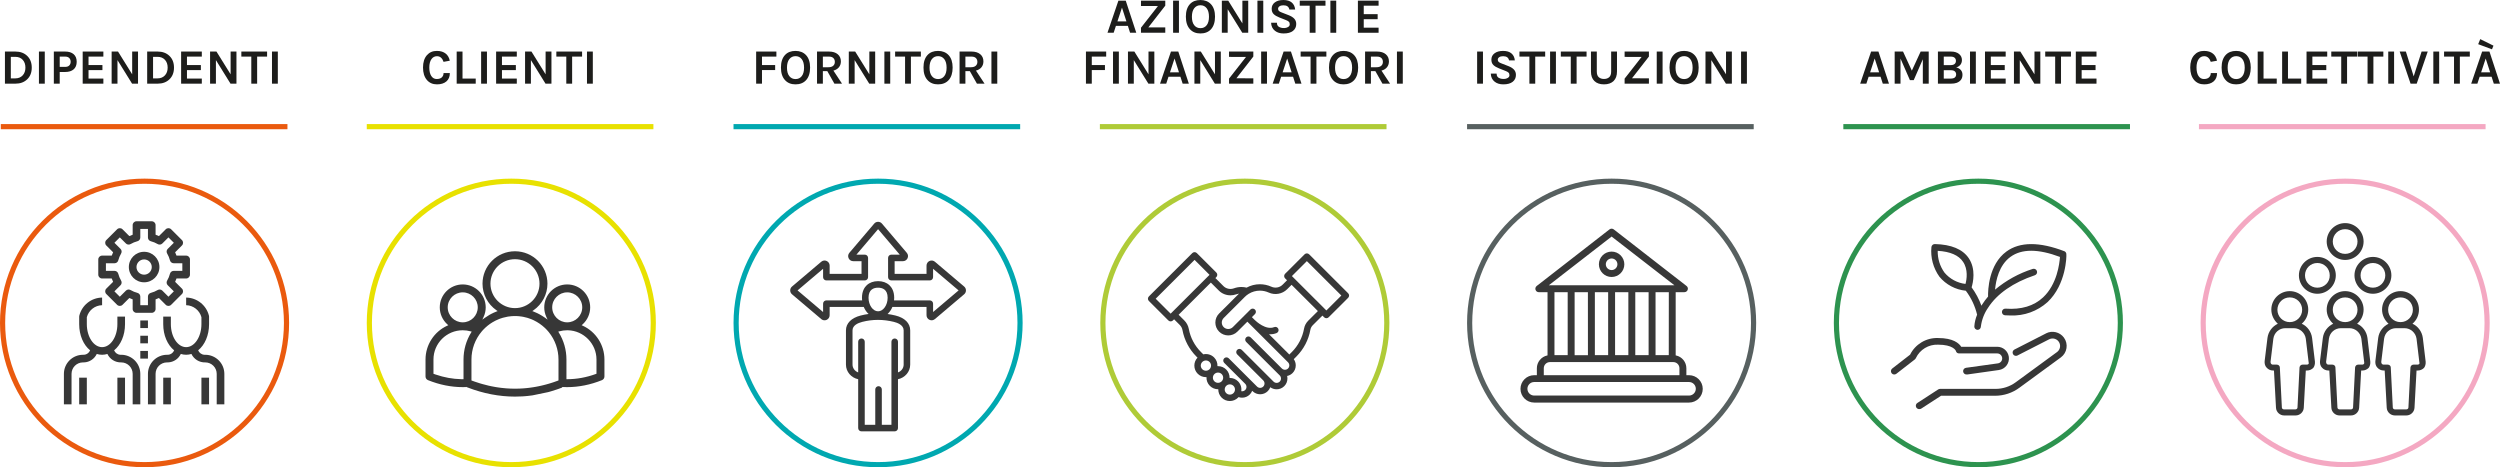 <?xml version="1.0" encoding="UTF-8"?>
<svg width="883.985px" height="165.217px" viewBox="0 0 883.985 165.217" version="1.1" xmlns="http://www.w3.org/2000/svg" xmlns:xlink="http://www.w3.org/1999/xlink">
    <title>mappatura-stakeholder-Acea-Ato-2@1x</title>
    <g id="export" stroke="none" stroke-width="1" fill="none" fill-rule="evenodd">
        <g id="infografiche-new-TR" transform="translate(-277.941, -4128.415)">
            <g id="mappatura-stakeholder-Acea-Ato-2" transform="translate(277.941, 4128.415)">
                <path d="M51.112,64.981 C23.937,64.981 1.827,87.056 1.827,114.187 C1.827,141.319 23.937,163.392 51.112,163.392 C78.286,163.392 100.397,141.319 100.397,114.187 C100.397,87.056 78.286,64.981 51.112,64.981 M51.112,165.216 C22.929,165.216 0,142.324 0,114.187 C0,86.049 22.929,63.157 51.112,63.157 C79.295,63.157 102.223,86.049 102.223,114.187 C102.223,142.324 79.295,165.216 51.112,165.216" id="Fill-1" fill="#EA5A0E"></path>
                <path d="M180.798,64.981 C153.623,64.981 131.513,87.056 131.513,114.187 C131.513,141.319 153.623,163.392 180.798,163.392 C207.972,163.392 230.083,141.319 230.083,114.187 C230.083,87.056 207.972,64.981 180.798,64.981 M180.798,165.216 C152.615,165.216 129.686,142.324 129.686,114.187 C129.686,86.049 152.615,63.157 180.798,63.157 C208.981,63.157 231.909,86.049 231.909,114.187 C231.909,142.324 208.981,165.216 180.798,165.216" id="Fill-3" fill="#E8E100"></path>
                <path d="M310.485,64.981 C283.309,64.981 261.2,87.056 261.2,114.187 C261.2,141.319 283.309,163.392 310.485,163.392 C337.659,163.392 359.77,141.319 359.77,114.187 C359.77,87.056 337.659,64.981 310.485,64.981 M310.485,165.216 C282.302,165.216 259.373,142.324 259.373,114.187 C259.373,86.049 282.302,63.157 310.485,63.157 C338.668,63.157 361.597,86.049 361.597,114.187 C361.597,142.324 338.668,165.216 310.485,165.216" id="Fill-5" fill="#00A8B0"></path>
                <path d="M440.171,64.981 C412.996,64.981 390.886,87.056 390.886,114.187 C390.886,141.319 412.996,163.392 440.171,163.392 C467.345,163.392 489.456,141.319 489.456,114.187 C489.456,87.056 467.345,64.981 440.171,64.981 M440.171,165.216 C411.988,165.216 389.059,142.324 389.059,114.187 C389.059,86.049 411.988,63.157 440.171,63.157 C468.354,63.157 491.282,86.049 491.282,114.187 C491.282,142.324 468.354,165.216 440.171,165.216" id="Fill-7" fill="#AFCB37"></path>
                <path d="M569.858,64.981 C542.681,64.981 520.571,87.056 520.571,114.187 C520.571,141.319 542.681,163.392 569.858,163.392 C597.032,163.392 619.143,141.319 619.143,114.187 C619.143,87.056 597.032,64.981 569.858,64.981 M569.858,165.216 C541.673,165.216 518.744,142.324 518.744,114.187 C518.744,86.049 541.673,63.157 569.858,63.157 C598.041,63.157 620.969,86.049 620.969,114.187 C620.969,142.324 598.041,165.216 569.858,165.216" id="Fill-9" fill="#576060"></path>
                <path d="M699.543,64.981 C672.368,64.981 650.258,87.056 650.258,114.187 C650.258,141.319 672.368,163.392 699.543,163.392 C726.719,163.392 748.83,141.319 748.83,114.187 C748.83,87.056 726.719,64.981 699.543,64.981 M699.543,165.216 C671.36,165.216 648.431,142.324 648.431,114.187 C648.431,86.049 671.36,63.157 699.543,63.157 C727.728,63.157 750.656,86.049 750.656,114.187 C750.656,142.324 727.728,165.216 699.543,165.216" id="Fill-11" fill="#2D934F"></path>
                <path d="M829.23,64.981 C802.054,64.981 779.943,87.056 779.943,114.187 C779.943,141.32 802.054,163.393 829.23,163.393 C856.404,163.393 878.515,141.32 878.515,114.187 C878.515,87.056 856.404,64.981 829.23,64.981 M778.116,114.187 C778.116,86.05 801.045,63.157 829.23,63.157 C857.413,63.157 880.341,86.05 880.341,114.187 C880.341,142.325 857.413,165.217 829.23,165.217 C801.045,165.217 778.116,142.325 778.116,114.187 Z" id="Fill-13" fill="#F4A8C2"></path>
                <g id="Azionisti-e-finanzia" transform="translate(383.983, 0)" fill="#1D1D1B" fill-rule="nonzero">
                    <path d="M11.48,0.228 L14.07,0.228 L17.797,11.585 L15.61,11.585 L14.822,9.135 L10.605,9.135 L9.8,11.585 L7.612,11.585 L11.48,0.228 Z M11.13,7.577 L14.315,7.577 L12.74,2.695 L11.13,7.577 Z" id="Shape"></path>
                    <polygon id="Path" points="19.46 9.8 25.462 2.135 19.46 2.118 19.46 0.228 28.052 0.228 28.052 1.995 22.067 9.678 28.052 9.695 28.052 11.585 19.46 11.585"></polygon>
                    <polygon id="Path" points="30.817 0.228 32.883 0.228 32.883 11.585 30.817 11.585"></polygon>
                    <path d="M40.495,0 C41.253,0 41.947,0.125 42.578,0.376 C43.208,0.627 43.75,0.998 44.205,1.488 C45.162,2.514 45.64,3.984 45.64,5.897 C45.64,7.822 45.162,9.31 44.205,10.36 C43.295,11.34 42.053,11.83 40.477,11.83 C38.914,11.83 37.678,11.328 36.767,10.325 C35.811,9.287 35.333,7.811 35.333,5.897 C35.333,3.961 35.811,2.479 36.767,1.452 C37.666,0.484 38.908,0 40.495,0 Z M43.505,5.933 C43.505,4.626 43.234,3.62 42.691,2.914 C42.149,2.208 41.417,1.855 40.495,1.855 C39.573,1.855 38.838,2.208 38.29,2.914 C37.742,3.62 37.468,4.623 37.468,5.924 C37.468,7.225 37.742,8.222 38.29,8.916 C38.838,9.61 39.573,9.957 40.495,9.957 C41.417,9.957 42.149,9.61 42.691,8.916 C43.234,8.222 43.505,7.228 43.505,5.933 Z" id="Shape"></path>
                    <polygon id="Path" points="50.312 0.228 55.318 8.277 55.318 0.228 57.383 0.228 57.383 11.585 55.282 11.585 50.12 3.255 50.12 11.585 48.055 11.585 48.055 0.228"></polygon>
                    <polygon id="Path" points="60.638 0.228 62.703 0.228 62.703 11.585 60.638 11.585"></polygon>
                    <path d="M71.925,3.36 C71.738,2.368 71.038,1.873 69.825,1.873 C69.23,1.873 68.766,1.992 68.434,2.231 C68.101,2.47 67.935,2.759 67.935,3.098 C67.935,3.436 68.043,3.701 68.259,3.894 C68.475,4.086 68.81,4.264 69.265,4.428 L71.733,5.39 C72.573,5.717 73.22,6.128 73.675,6.624 C74.13,7.12 74.358,7.741 74.358,8.488 C74.358,9.514 73.972,10.328 73.203,10.929 C72.433,11.53 71.336,11.83 69.912,11.83 C68.653,11.83 67.632,11.521 66.85,10.902 C65.975,10.226 65.514,9.269 65.468,8.033 L67.515,8.033 C67.515,8.966 67.999,9.555 68.968,9.8 C69.259,9.882 69.644,9.922 70.123,9.922 C70.601,9.922 71.044,9.803 71.453,9.564 C71.861,9.325 72.065,9.004 72.065,8.601 C72.065,8.199 71.954,7.89 71.733,7.674 C71.511,7.458 71.149,7.257 70.647,7.07 L68.39,6.178 C67.515,5.839 66.844,5.442 66.377,4.987 C65.911,4.532 65.677,3.902 65.677,3.098 C65.677,2.152 66.045,1.406 66.78,0.858 C67.527,0.286 68.539,0 69.816,0 C71.094,0 72.08,0.295 72.774,0.884 C73.468,1.473 73.868,2.298 73.972,3.36 L71.925,3.36 Z" id="Path"></path>
                    <polygon id="Path" points="75.6 0.228 84.7 0.228 84.7 2.013 81.183 2.013 81.183 11.585 79.118 11.585 79.118 2.013 75.6 2.013"></polygon>
                    <polygon id="Path" points="86.433 0.228 88.498 0.228 88.498 11.585 86.433 11.585"></polygon>
                    <polygon id="Path" points="96.162 0.228 103.478 0.228 103.478 2.013 98.228 2.013 98.228 5.005 103.145 5.005 103.145 6.79 98.228 6.79 98.228 9.783 103.478 9.783 103.478 11.585 96.162 11.585"></polygon>
                    <polygon id="Path" points="0 18.227 7.157 18.227 7.157 20.012 2.065 20.012 2.065 23.005 6.72 23.005 6.72 24.773 2.065 24.773 2.065 29.585 0 29.585"></polygon>
                    <polygon id="Path" points="9.572 18.227 11.637 18.227 11.637 29.585 9.572 29.585"></polygon>
                    <polygon id="Path" points="17.115 18.227 22.12 26.277 22.12 18.227 24.185 18.227 24.185 29.585 22.085 29.585 16.922 21.255 16.922 29.585 14.857 29.585 14.857 18.227"></polygon>
                    <path d="M30.065,18.227 L32.655,18.227 L36.383,29.585 L34.195,29.585 L33.407,27.135 L29.19,27.135 L28.385,29.585 L26.198,29.585 L30.065,18.227 Z M29.715,25.578 L32.9,25.578 L31.325,20.695 L29.715,25.578 Z" id="Shape"></path>
                    <polygon id="Path" points="40.617 18.227 45.623 26.277 45.623 18.227 47.688 18.227 47.688 29.585 45.587 29.585 40.425 21.255 40.425 29.585 38.36 29.585 38.36 18.227"></polygon>
                    <polygon id="Path" points="50.593 27.8 56.595 20.135 50.593 20.117 50.593 18.227 59.185 18.227 59.185 19.995 53.2 27.677 59.185 27.695 59.185 29.585 50.593 29.585"></polygon>
                    <polygon id="Path" points="61.95 18.227 64.015 18.227 64.015 29.585 61.95 29.585"></polygon>
                    <path d="M69.895,18.227 L72.485,18.227 L76.213,29.585 L74.025,29.585 L73.237,27.135 L69.02,27.135 L68.215,29.585 L66.028,29.585 L69.895,18.227 Z M69.545,25.578 L72.73,25.578 L71.155,20.695 L69.545,25.578 Z" id="Shape"></path>
                    <polygon id="Path" points="75.915 18.227 85.015 18.227 85.015 20.012 81.498 20.012 81.498 29.585 79.433 29.585 79.433 20.012 75.915 20.012"></polygon>
                    <path d="M91.105,18 C91.863,18 92.558,18.125 93.188,18.376 C93.817,18.627 94.36,18.997 94.815,19.488 C95.772,20.514 96.25,21.984 96.25,23.898 C96.25,25.823 95.772,27.31 94.815,28.36 C93.905,29.34 92.662,29.83 91.088,29.83 C89.524,29.83 88.287,29.328 87.377,28.325 C86.421,27.287 85.942,25.811 85.942,23.898 C85.942,21.961 86.421,20.479 87.377,19.453 C88.276,18.484 89.518,18 91.105,18 Z M94.115,23.933 C94.115,22.626 93.844,21.62 93.301,20.914 C92.759,20.208 92.027,19.855 91.105,19.855 C90.183,19.855 89.448,20.208 88.9,20.914 C88.352,21.62 88.078,22.623 88.078,23.924 C88.078,25.225 88.352,26.222 88.9,26.916 C89.448,27.61 90.183,27.957 91.105,27.957 C92.027,27.957 92.759,27.61 93.301,26.916 C93.844,26.222 94.115,25.227 94.115,23.933 Z" id="Shape"></path>
                    <path d="M107.135,21.71 C107.135,22.515 106.907,23.203 106.453,23.775 C105.998,24.347 105.344,24.743 104.493,24.965 L107.537,29.585 L104.843,29.585 L102.34,25.157 L100.765,25.157 L100.765,29.585 L98.7,29.585 L98.7,18.227 L102.9,18.227 C104.242,18.227 105.286,18.548 106.032,19.19 C106.767,19.808 107.135,20.648 107.135,21.71 Z M102.707,23.775 C103.466,23.775 104.037,23.603 104.422,23.259 C104.808,22.915 105,22.46 105,21.894 C105,21.328 104.825,20.873 104.475,20.529 C104.125,20.185 103.6,20.012 102.9,20.012 L100.765,20.012 L100.765,23.775 L102.707,23.775 Z" id="Shape"></path>
                    <polygon id="Path" points="109.97 18.227 112.035 18.227 112.035 29.585 109.97 29.585"></polygon>
                </g>
                <g id="Istituzioni" transform="translate(522.304, 18)" fill="#1D1D1B" fill-rule="nonzero">
                    <polygon id="Path" points="0 0.228 2.065 0.228 2.065 11.585 0 11.585"></polygon>
                    <path d="M11.287,3.36 C11.101,2.368 10.401,1.873 9.188,1.873 C8.592,1.873 8.129,1.992 7.796,2.231 C7.464,2.47 7.298,2.759 7.298,3.098 C7.298,3.436 7.405,3.701 7.621,3.894 C7.837,4.086 8.172,4.264 8.627,4.428 L11.095,5.39 C11.935,5.717 12.582,6.128 13.037,6.624 C13.492,7.12 13.72,7.741 13.72,8.488 C13.72,9.514 13.335,10.328 12.565,10.929 C11.795,11.53 10.698,11.83 9.275,11.83 C8.015,11.83 6.994,11.521 6.213,10.902 C5.338,10.226 4.877,9.269 4.83,8.033 L6.878,8.033 C6.878,8.966 7.362,9.555 8.33,9.8 C8.622,9.882 9.007,9.922 9.485,9.922 C9.963,9.922 10.407,9.803 10.815,9.564 C11.223,9.325 11.428,9.004 11.428,8.601 C11.428,8.199 11.317,7.89 11.095,7.674 C10.873,7.458 10.512,7.257 10.01,7.07 L7.753,6.178 C6.878,5.839 6.207,5.442 5.74,4.987 C5.273,4.532 5.04,3.902 5.04,3.098 C5.04,2.152 5.407,1.406 6.143,0.858 C6.889,0.286 7.901,0 9.179,0 C10.456,0 11.442,0.295 12.136,0.884 C12.83,1.473 13.23,2.298 13.335,3.36 L11.287,3.36 Z" id="Path"></path>
                    <polygon id="Path" points="14.963 0.228 24.062 0.228 24.062 2.013 20.545 2.013 20.545 11.585 18.48 11.585 18.48 2.013 14.963 2.013"></polygon>
                    <polygon id="Path" points="25.795 0.228 27.86 0.228 27.86 11.585 25.795 11.585"></polygon>
                    <polygon id="Path" points="29.593 0.228 38.693 0.228 38.693 2.013 35.175 2.013 35.175 11.585 33.11 11.585 33.11 2.013 29.593 2.013"></polygon>
                    <path d="M42.315,0.228 L42.315,7.298 C42.315,8.231 42.551,8.902 43.024,9.31 C43.496,9.718 44.106,9.922 44.852,9.922 C45.599,9.922 46.209,9.718 46.681,9.31 C47.154,8.902 47.39,8.231 47.39,7.298 L47.39,0.228 L49.455,0.228 L49.455,7.298 C49.455,8.744 49.053,9.861 48.248,10.649 C47.443,11.436 46.311,11.83 44.852,11.83 C43.394,11.83 42.263,11.436 41.458,10.649 C40.653,9.861 40.25,8.744 40.25,7.298 L40.25,0.228 L42.315,0.228 Z" id="Path"></path>
                    <polygon id="Path" points="52.15 9.8 58.153 2.135 52.15 2.118 52.15 0.228 60.742 0.228 60.742 1.995 54.758 9.678 60.742 9.695 60.742 11.585 52.15 11.585"></polygon>
                    <polygon id="Path" points="63.508 0.228 65.573 0.228 65.573 11.585 63.508 11.585"></polygon>
                    <path d="M73.185,0 C73.943,0 74.638,0.125 75.267,0.376 C75.897,0.627 76.44,0.998 76.895,1.488 C77.852,2.514 78.33,3.984 78.33,5.897 C78.33,7.822 77.852,9.31 76.895,10.36 C75.985,11.34 74.743,11.83 73.168,11.83 C71.604,11.83 70.368,11.328 69.457,10.325 C68.501,9.287 68.022,7.811 68.022,5.897 C68.022,3.961 68.501,2.479 69.457,1.452 C70.356,0.484 71.598,0 73.185,0 Z M76.195,5.933 C76.195,4.626 75.924,3.62 75.381,2.914 C74.839,2.208 74.107,1.855 73.185,1.855 C72.263,1.855 71.528,2.208 70.98,2.914 C70.432,3.62 70.157,4.623 70.157,5.924 C70.157,7.225 70.432,8.222 70.98,8.916 C71.528,9.61 72.263,9.957 73.185,9.957 C74.107,9.957 74.839,9.61 75.381,8.916 C75.924,8.222 76.195,7.228 76.195,5.933 Z" id="Shape"></path>
                    <polygon id="Path" points="83.002 0.228 88.007 8.277 88.007 0.228 90.073 0.228 90.073 11.585 87.972 11.585 82.81 3.255 82.81 11.585 80.745 11.585 80.745 0.228"></polygon>
                    <polygon id="Path" points="93.328 0.228 95.392 0.228 95.392 11.585 93.328 11.585"></polygon>
                </g>
                <g id="Ambiente" transform="translate(657.746, 18.227)" fill="#1D1D1B" fill-rule="nonzero">
                    <path d="M3.868,0 L6.457,0 L10.185,11.357 L7.997,11.357 L7.21,8.908 L2.993,8.908 L2.188,11.357 L0,11.357 L3.868,0 Z M3.518,7.35 L6.702,7.35 L5.128,2.467 L3.518,7.35 Z" id="Shape"></path>
                    <polygon id="Path" points="15.155 0 18.27 6.755 21.385 0 24.238 0 24.238 11.357 22.155 11.357 22.155 2.73 18.935 10.115 17.587 10.115 14.262 2.485 14.262 11.357 12.197 11.357 12.197 0"></polygon>
                    <path d="M27.492,0 L32.078,0 C33.337,0 34.312,0.297 35,0.892 C35.653,1.441 35.98,2.147 35.98,3.01 C35.98,3.652 35.802,4.2 35.446,4.655 C35.09,5.11 34.592,5.431 33.95,5.617 C34.592,5.746 35.123,6.035 35.542,6.484 C35.962,6.933 36.172,7.508 36.172,8.207 C36.172,9.607 35.478,10.564 34.09,11.078 C33.565,11.264 32.9,11.357 32.095,11.357 L27.492,11.357 L27.492,0 Z M32.042,9.555 C32.708,9.555 33.189,9.421 33.486,9.152 C33.784,8.884 33.932,8.528 33.932,8.085 C33.932,7.642 33.778,7.283 33.469,7.009 C33.16,6.735 32.684,6.598 32.042,6.598 L29.558,6.598 L29.558,9.555 L32.042,9.555 Z M29.558,4.795 L31.99,4.795 C32.608,4.795 33.075,4.661 33.39,4.393 C33.705,4.124 33.862,3.76 33.862,3.299 C33.862,2.838 33.708,2.47 33.399,2.196 C33.09,1.922 32.626,1.785 32.008,1.785 L29.558,1.785 L29.558,4.795 Z" id="Shape"></path>
                    <polygon id="Path" points="38.833 0 40.898 0 40.898 11.357 38.833 11.357"></polygon>
                    <polygon id="Path" points="44.135 0 51.45 0 51.45 1.785 46.2 1.785 46.2 4.777 51.117 4.777 51.117 6.562 46.2 6.562 46.2 9.555 51.45 9.555 51.45 11.357 44.135 11.357"></polygon>
                    <polygon id="Path" points="56.63 0 61.635 8.05 61.635 0 63.7 0 63.7 11.357 61.6 11.357 56.438 3.027 56.438 11.357 54.373 11.357 54.373 0"></polygon>
                    <polygon id="Path" points="65.433 0 74.532 0 74.532 1.785 71.015 1.785 71.015 11.357 68.95 11.357 68.95 1.785 65.433 1.785"></polygon>
                    <polygon id="Path" points="76.248 0 83.562 0 83.562 1.785 78.312 1.785 78.312 4.777 83.23 4.777 83.23 6.562 78.312 6.562 78.312 9.555 83.562 9.555 83.562 11.357 76.248 11.357"></polygon>
                </g>
                <g id="Collettività" transform="translate(774.452, 13.835)" fill="#1D1D1B" fill-rule="nonzero">
                    <path d="M4.883,4.165 C5.582,4.165 6.189,4.25 6.702,4.419 C7.216,4.588 7.659,4.824 8.033,5.128 C8.768,5.723 9.246,6.557 9.467,7.63 L7.263,8.033 C7.076,7.438 6.787,6.956 6.396,6.589 C6.005,6.221 5.518,6.037 4.935,6.037 C4.142,6.037 3.5,6.37 3.01,7.035 C2.485,7.758 2.223,8.759 2.223,10.036 C2.223,11.314 2.456,12.311 2.922,13.029 C3.389,13.746 4.025,14.105 4.83,14.105 C5.635,14.105 6.242,13.91 6.65,13.519 C7.058,13.128 7.263,12.623 7.263,12.005 L9.485,12.005 C9.485,13.277 9.08,14.26 8.269,14.954 C7.458,15.648 6.347,15.995 4.935,15.995 C3.43,15.995 2.234,15.47 1.347,14.42 C0.449,13.347 0,11.888 0,10.045 C0,8.178 0.461,6.72 1.383,5.67 C2.269,4.667 3.436,4.165 4.883,4.165 Z" id="Path"></path>
                    <path d="M16.258,4.165 C17.016,4.165 17.71,4.29 18.34,4.541 C18.97,4.792 19.512,5.162 19.968,5.652 C20.924,6.679 21.402,8.149 21.402,10.062 C21.402,11.988 20.924,13.475 19.968,14.525 C19.058,15.505 17.815,15.995 16.24,15.995 C14.677,15.995 13.44,15.493 12.53,14.49 C11.573,13.452 11.095,11.976 11.095,10.062 C11.095,8.126 11.573,6.644 12.53,5.617 C13.428,4.649 14.671,4.165 16.258,4.165 Z M19.267,10.098 C19.267,8.791 18.996,7.785 18.454,7.079 C17.911,6.373 17.179,6.02 16.258,6.02 C15.336,6.02 14.601,6.373 14.053,7.079 C13.504,7.785 13.23,8.788 13.23,10.089 C13.23,11.39 13.504,12.387 14.053,13.081 C14.601,13.775 15.336,14.123 16.258,14.123 C17.179,14.123 17.911,13.775 18.454,13.081 C18.996,12.387 19.267,11.393 19.267,10.098 Z" id="Shape"></path>
                    <polygon id="Path" points="25.918 13.947 30.59 13.947 30.59 15.75 23.852 15.75 23.852 4.393 25.918 4.393"></polygon>
                    <polygon id="Path" points="34.562 13.947 39.235 13.947 39.235 15.75 32.498 15.75 32.498 4.393 34.562 4.393"></polygon>
                    <polygon id="Path" points="41.125 4.393 48.44 4.393 48.44 6.178 43.19 6.178 43.19 9.17 48.108 9.17 48.108 10.955 43.19 10.955 43.19 13.947 48.44 13.947 48.44 15.75 41.125 15.75"></polygon>
                    <polygon id="Path" points="49.875 4.393 58.975 4.393 58.975 6.178 55.458 6.178 55.458 15.75 53.392 15.75 53.392 6.178 49.875 6.178"></polygon>
                    <polygon id="Path" points="59.185 4.393 68.285 4.393 68.285 6.178 64.767 6.178 64.767 15.75 62.703 15.75 62.703 6.178 59.185 6.178"></polygon>
                    <polygon id="Path" points="70.017 4.393 72.082 4.393 72.082 15.75 70.017 15.75"></polygon>
                    <polygon id="Path" points="76.248 4.393 79.013 13.16 81.812 4.393 83.983 4.393 80.08 15.75 77.91 15.75 74.06 4.393"></polygon>
                    <polygon id="Path" points="85.96 4.393 88.025 4.393 88.025 15.75 85.96 15.75"></polygon>
                    <polygon id="Path" points="89.757 4.393 98.858 4.393 98.858 6.178 95.34 6.178 95.34 15.75 93.275 15.75 93.275 6.178 89.757 6.178"></polygon>
                    <path d="M103.215,4.393 L105.805,4.393 L109.532,15.75 L107.345,15.75 L106.558,13.3 L102.34,13.3 L101.535,15.75 L99.347,15.75 L103.215,4.393 Z M102.55,0 L107.222,2.31 L106.698,3.605 L101.815,1.785 L102.55,0 Z M102.865,11.742 L106.05,11.742 L104.475,6.86 L102.865,11.742 Z" id="Shape"></path>
                </g>
                <g id="Dipendenti" transform="translate(1.744, 18.227)" fill="#1D1D1B" fill-rule="nonzero">
                    <path d="M3.692,0 C5.419,0 6.813,0.513 7.875,1.54 C8.948,2.567 9.485,3.949 9.485,5.688 C9.485,7.414 8.948,8.791 7.875,9.818 C6.813,10.844 5.419,11.357 3.692,11.357 L0,11.357 L0,0 L3.692,0 Z M2.083,9.485 L3.692,9.485 C4.766,9.485 5.635,9.123 6.3,8.4 C6.93,7.7 7.245,6.796 7.245,5.688 C7.245,4.556 6.93,3.64 6.3,2.94 C5.647,2.228 4.777,1.873 3.692,1.873 L2.083,1.873 L2.083,9.485 Z" id="Shape"></path>
                    <polygon id="Path" points="12.023 0 14.088 0 14.088 11.357 12.023 11.357"></polygon>
                    <path d="M21.297,0 C22.581,0 23.581,0.312 24.299,0.936 C25.016,1.56 25.375,2.453 25.375,3.614 C25.375,4.775 25.016,5.667 24.299,6.291 C23.581,6.915 22.581,7.228 21.297,7.228 L19.372,7.228 L19.372,11.357 L17.29,11.357 L17.29,0 L21.297,0 Z M21.297,5.425 C21.939,5.425 22.423,5.256 22.75,4.918 C23.077,4.579 23.24,4.145 23.24,3.614 C23.24,3.083 23.077,2.645 22.75,2.301 C22.423,1.957 21.939,1.785 21.297,1.785 L19.372,1.785 L19.372,5.425 L21.297,5.425 Z" id="Shape"></path>
                    <polygon id="Path" points="27.492 0 34.807 0 34.807 1.785 29.558 1.785 29.558 4.777 34.475 4.777 34.475 6.562 29.558 6.562 29.558 9.555 34.807 9.555 34.807 11.357 27.492 11.357"></polygon>
                    <polygon id="Path" points="39.987 0 44.992 8.05 44.992 0 47.057 0 47.057 11.357 44.958 11.357 39.795 3.027 39.795 11.357 37.73 11.357 37.73 0"></polygon>
                    <path d="M53.987,0 C55.714,0 57.108,0.513 58.17,1.54 C59.243,2.567 59.78,3.949 59.78,5.688 C59.78,7.414 59.243,8.791 58.17,9.818 C57.108,10.844 55.714,11.357 53.987,11.357 L50.295,11.357 L50.295,0 L53.987,0 Z M52.377,9.485 L53.987,9.485 C55.061,9.485 55.93,9.123 56.595,8.4 C57.225,7.7 57.54,6.796 57.54,5.688 C57.54,4.556 57.225,3.64 56.595,2.94 C55.942,2.228 55.072,1.873 53.987,1.873 L52.377,1.873 L52.377,9.485 Z" id="Shape"></path>
                    <polygon id="Path" points="62.3 0 69.615 0 69.615 1.785 64.365 1.785 64.365 4.777 69.282 4.777 69.282 6.562 64.365 6.562 64.365 9.555 69.615 9.555 69.615 11.357 62.3 11.357"></polygon>
                    <polygon id="Path" points="74.795 0 79.8 8.05 79.8 0 81.865 0 81.865 11.357 79.765 11.357 74.603 3.027 74.603 11.357 72.537 11.357 72.537 0"></polygon>
                    <polygon id="Path" points="83.597 0 92.698 0 92.698 1.785 89.18 1.785 89.18 11.357 87.115 11.357 87.115 1.785 83.597 1.785"></polygon>
                    <polygon id="Path" points="94.43 0 96.495 0 96.495 11.357 94.43 11.357"></polygon>
                </g>
                <g id="Clienti" transform="translate(149.576, 18)" fill="#1D1D1B" fill-rule="nonzero">
                    <path d="M4.883,0 C5.582,0 6.189,0.085 6.702,0.254 C7.216,0.423 7.659,0.659 8.033,0.963 C8.768,1.558 9.246,2.392 9.467,3.465 L7.263,3.868 C7.076,3.272 6.787,2.791 6.396,2.424 C6.005,2.056 5.518,1.873 4.935,1.873 C4.142,1.873 3.5,2.205 3.01,2.87 C2.485,3.593 2.223,4.594 2.223,5.871 C2.223,7.149 2.456,8.146 2.922,8.864 C3.389,9.581 4.025,9.94 4.83,9.94 C5.635,9.94 6.242,9.745 6.65,9.354 C7.058,8.963 7.263,8.458 7.263,7.84 L9.485,7.84 C9.485,9.112 9.08,10.095 8.269,10.789 C7.458,11.483 6.347,11.83 4.935,11.83 C3.43,11.83 2.234,11.305 1.347,10.255 C0.449,9.182 0,7.723 0,5.88 C0,4.013 0.461,2.555 1.383,1.505 C2.269,0.502 3.436,0 4.883,0 Z" id="Path"></path>
                    <polygon id="Path" points="13.965 9.783 18.637 9.783 18.637 11.585 11.9 11.585 11.9 0.228 13.965 0.228"></polygon>
                    <polygon id="Path" points="20.545 0.228 22.61 0.228 22.61 11.585 20.545 11.585"></polygon>
                    <polygon id="Path" points="25.848 0.228 33.163 0.228 33.163 2.013 27.913 2.013 27.913 5.005 32.83 5.005 32.83 6.79 27.913 6.79 27.913 9.783 33.163 9.783 33.163 11.585 25.848 11.585"></polygon>
                    <polygon id="Path" points="38.343 0.228 43.347 8.277 43.347 0.228 45.413 0.228 45.413 11.585 43.312 11.585 38.15 3.255 38.15 11.585 36.085 11.585 36.085 0.228"></polygon>
                    <polygon id="Path" points="47.145 0.228 56.245 0.228 56.245 2.013 52.727 2.013 52.727 11.585 50.663 11.585 50.663 2.013 47.145 2.013"></polygon>
                    <polygon id="Path" points="57.977 0.228 60.042 0.228 60.042 11.585 57.977 11.585"></polygon>
                </g>
                <g id="Fornitori" transform="translate(267.37, 18)" fill="#1D1D1B" fill-rule="nonzero">
                    <polygon id="Path" points="0 0.228 7.157 0.228 7.157 2.013 2.065 2.013 2.065 5.005 6.72 5.005 6.72 6.772 2.065 6.772 2.065 11.585 0 11.585"></polygon>
                    <path d="M13.93,0 C14.688,0 15.383,0.125 16.012,0.376 C16.642,0.627 17.185,0.998 17.64,1.488 C18.597,2.514 19.075,3.984 19.075,5.897 C19.075,7.822 18.597,9.31 17.64,10.36 C16.73,11.34 15.488,11.83 13.912,11.83 C12.349,11.83 11.113,11.328 10.203,10.325 C9.246,9.287 8.768,7.811 8.768,5.897 C8.768,3.961 9.246,2.479 10.203,1.452 C11.101,0.484 12.343,0 13.93,0 Z M16.94,5.933 C16.94,4.626 16.669,3.62 16.126,2.914 C15.584,2.208 14.852,1.855 13.93,1.855 C13.008,1.855 12.273,2.208 11.725,2.914 C11.177,3.62 10.902,4.623 10.902,5.924 C10.902,7.225 11.177,8.222 11.725,8.916 C12.273,9.61 13.008,9.957 13.93,9.957 C14.852,9.957 15.584,9.61 16.126,8.916 C16.669,8.222 16.94,7.228 16.94,5.933 Z" id="Shape"></path>
                    <path d="M29.96,3.71 C29.96,4.515 29.733,5.203 29.277,5.775 C28.823,6.347 28.169,6.743 27.317,6.965 L30.363,11.585 L27.668,11.585 L25.165,7.157 L23.59,7.157 L23.59,11.585 L21.525,11.585 L21.525,0.228 L25.725,0.228 C27.067,0.228 28.111,0.548 28.858,1.19 C29.593,1.808 29.96,2.648 29.96,3.71 Z M25.532,5.775 C26.291,5.775 26.863,5.603 27.247,5.259 C27.633,4.915 27.825,4.46 27.825,3.894 C27.825,3.328 27.65,2.873 27.3,2.529 C26.95,2.185 26.425,2.013 25.725,2.013 L23.59,2.013 L23.59,5.775 L25.532,5.775 Z" id="Shape"></path>
                    <polygon id="Path" points="35.017 0.228 40.023 8.277 40.023 0.228 42.087 0.228 42.087 11.585 39.987 11.585 34.825 3.255 34.825 11.585 32.76 11.585 32.76 0.228"></polygon>
                    <polygon id="Path" points="45.343 0.228 47.407 0.228 47.407 11.585 45.343 11.585"></polygon>
                    <polygon id="Path" points="49.14 0.228 58.24 0.228 58.24 2.013 54.722 2.013 54.722 11.585 52.657 11.585 52.657 2.013 49.14 2.013"></polygon>
                    <path d="M64.33,0 C65.088,0 65.782,0.125 66.412,0.376 C67.043,0.627 67.585,0.998 68.04,1.488 C68.997,2.514 69.475,3.984 69.475,5.897 C69.475,7.822 68.997,9.31 68.04,10.36 C67.13,11.34 65.888,11.83 64.312,11.83 C62.749,11.83 61.513,11.328 60.602,10.325 C59.646,9.287 59.167,7.811 59.167,5.897 C59.167,3.961 59.646,2.479 60.602,1.452 C61.501,0.484 62.743,0 64.33,0 Z M67.34,5.933 C67.34,4.626 67.069,3.62 66.526,2.914 C65.984,2.208 65.252,1.855 64.33,1.855 C63.408,1.855 62.673,2.208 62.125,2.914 C61.577,3.62 61.303,4.623 61.303,5.924 C61.303,7.225 61.577,8.222 62.125,8.916 C62.673,9.61 63.408,9.957 64.33,9.957 C65.252,9.957 65.984,9.61 66.526,8.916 C67.069,8.222 67.34,7.228 67.34,5.933 Z" id="Shape"></path>
                    <path d="M80.36,3.71 C80.36,4.515 80.132,5.203 79.677,5.775 C79.222,6.347 78.569,6.743 77.718,6.965 L80.763,11.585 L78.067,11.585 L75.565,7.157 L73.99,7.157 L73.99,11.585 L71.925,11.585 L71.925,0.228 L76.125,0.228 C77.467,0.228 78.511,0.548 79.257,1.19 C79.993,1.808 80.36,2.648 80.36,3.71 Z M75.933,5.775 C76.691,5.775 77.263,5.603 77.647,5.259 C78.032,4.915 78.225,4.46 78.225,3.894 C78.225,3.328 78.05,2.873 77.7,2.529 C77.35,2.185 76.825,2.013 76.125,2.013 L73.99,2.013 L73.99,5.775 L75.933,5.775 Z" id="Shape"></path>
                    <polygon id="Path" points="83.195 0.228 85.26 0.228 85.26 11.585 83.195 11.585"></polygon>
                </g>
                <path d="M468.997,109.785 L456.808,97.614 L462.097,92.332 L474.289,104.501 L468.997,109.785 Z M462.601,113.375 C461.813,114.163 461.295,115.14 461.105,116.204 C460.536,119.354 459.038,122.219 456.771,124.484 L455.898,125.352 L448.711,118.181 C448.867,118.19 449.024,118.197 449.183,118.197 C449.91,118.197 450.655,118.071 451.395,117.769 C451.976,117.53 452.255,116.868 452.016,116.289 C451.779,115.709 451.115,115.43 450.536,115.669 C447.61,116.862 444.106,113.57 443.717,113.192 C443.709,113.185 443.702,113.18 443.695,113.172 L443.655,113.132 L443.618,113.097 L442.663,112.142 L443.748,111.058 C444.192,110.617 444.192,109.896 443.748,109.453 C443.304,109.01 442.584,109.01 442.142,109.453 L440.257,111.336 C440.255,111.336 440.255,111.337 440.255,111.337 L440.251,111.341 L435.916,115.669 C435.026,116.557 433.576,116.557 432.686,115.669 C432.255,115.239 432.016,114.664 432.016,114.055 C432.016,113.446 432.255,112.875 432.686,112.444 L440.167,104.974 C440.585,104.558 441.046,104.193 441.545,103.887 C442.725,103.159 444.089,102.772 445.491,102.772 C446.557,102.772 447.633,103.004 448.6,103.442 C450.803,104.439 453.417,103.974 455.111,102.287 L456.693,100.706 L465.993,109.991 L462.601,113.375 Z M455.445,130.297 C455.153,130.587 454.765,130.748 454.353,130.748 C453.942,130.748 453.552,130.587 453.258,130.297 L442.237,119.295 C441.793,118.852 441.073,118.852 440.631,119.295 C440.187,119.738 440.187,120.455 440.631,120.898 L452.504,132.75 C452.794,133.04 452.955,133.429 452.955,133.841 C452.955,134.255 452.794,134.643 452.504,134.933 C451.901,135.535 450.916,135.535 450.313,134.933 L448.311,132.936 C448.298,132.924 448.287,132.913 448.278,132.9 C448.275,132.896 448.271,132.894 448.267,132.891 L439.06,123.698 C438.618,123.257 437.896,123.257 437.454,123.698 C437.01,124.141 437.01,124.862 437.454,125.303 L446.691,134.525 C446.972,134.815 447.127,135.196 447.127,135.601 C447.127,136.013 446.967,136.402 446.674,136.694 C446.073,137.295 445.09,137.295 444.488,136.694 L434.475,126.695 C434.029,126.25 433.309,126.25 432.865,126.695 C432.421,127.138 432.421,127.855 432.865,128.298 L440.289,135.709 C440.289,135.712 440.291,135.714 440.293,135.716 C440.587,136.008 440.746,136.394 440.746,136.805 C440.746,137.219 440.587,137.607 440.291,137.901 C440.001,138.191 439.614,138.353 439.201,138.353 C439.1,138.353 439.003,138.342 438.907,138.324 C439.089,137.089 438.706,135.782 437.757,134.833 C436.983,134.062 435.956,133.637 434.866,133.637 C434.834,133.637 434.805,133.637 434.774,133.639 C434.796,132.566 434.402,131.483 433.579,130.664 C432.81,129.894 431.78,129.469 430.689,129.469 C430.622,129.469 430.552,129.471 430.485,129.474 C430.54,128.36 430.141,127.231 429.295,126.385 C428.261,125.352 426.809,124.991 425.483,125.296 L424.668,124.484 C422.425,122.243 420.932,119.416 420.353,116.304 C420.141,115.168 419.588,114.124 418.756,113.294 L416.754,111.295 L428.146,99.92 L430.987,102.756 C432.078,103.845 433.565,104.426 435.087,104.426 C435.766,104.426 436.457,104.312 437.122,104.071 C437.443,103.952 437.778,103.868 438.114,103.814 L431.08,110.839 C430.218,111.698 429.743,112.84 429.743,114.055 C429.743,115.27 430.218,116.413 431.08,117.272 C431.968,118.159 433.134,118.602 434.301,118.602 C435.468,118.602 436.634,118.159 437.524,117.272 L441.057,113.745 L442.012,114.701 L442.093,114.779 L442.093,114.781 L442.094,114.781 L442.125,114.81 L455.445,128.112 C455.737,128.404 455.898,128.791 455.898,129.203 C455.898,129.617 455.737,130.005 455.445,130.297 L455.445,130.297 Z M436.148,139.003 C435.806,139.347 435.35,139.533 434.866,139.533 C434.38,139.533 433.923,139.346 433.581,139.003 C432.872,138.297 432.872,137.146 433.581,136.436 C433.936,136.084 434.402,135.907 434.866,135.907 C435.33,135.907 435.795,136.084 436.148,136.436 C436.859,137.146 436.859,138.297 436.148,139.003 L436.148,139.003 Z M431.975,134.833 C431.63,135.176 431.173,135.364 430.689,135.364 C430.203,135.364 429.747,135.176 429.405,134.833 C428.694,134.127 428.694,132.976 429.405,132.269 C429.758,131.915 430.224,131.74 430.689,131.74 C431.155,131.74 431.619,131.915 431.975,132.269 C432.681,132.976 432.681,134.127 431.975,134.833 L431.975,134.833 Z M427.686,130.554 C426.981,131.262 425.826,131.262 425.121,130.554 C424.776,130.211 424.586,129.757 424.586,129.272 C424.586,128.789 424.776,128.333 425.121,127.99 C425.474,127.636 425.94,127.457 426.402,127.457 C426.868,127.457 427.333,127.636 427.686,127.99 C428.397,128.696 428.397,129.848 427.686,130.554 L427.686,130.554 Z M413.933,110.905 L408.641,105.623 L422.392,91.894 L427.682,97.176 L413.933,110.905 Z M476.699,103.699 L462.902,89.924 C462.46,89.483 461.739,89.483 461.295,89.924 L454.396,96.812 C454.183,97.023 454.066,97.315 454.066,97.614 C454.066,97.915 454.183,98.205 454.396,98.417 L455.085,99.102 L453.505,100.682 C452.478,101.707 450.885,101.986 449.541,101.377 C448.282,100.806 446.881,100.503 445.491,100.503 C443.837,100.503 442.226,100.917 440.792,101.702 C440.194,101.554 439.581,101.479 438.961,101.479 C438.064,101.479 437.186,101.632 436.345,101.937 C435.004,102.424 433.568,102.125 432.593,101.153 L429.754,98.316 L430.094,97.979 C430.308,97.767 430.424,97.477 430.424,97.176 C430.424,96.875 430.308,96.585 430.094,96.374 L423.194,89.489 C422.75,89.045 422.03,89.045 421.588,89.489 L406.231,104.82 C405.789,105.262 405.789,105.98 406.231,106.424 L413.128,113.311 C413.342,113.524 413.632,113.643 413.933,113.643 C414.233,113.643 414.524,113.524 414.735,113.311 L415.148,112.9 L417.151,114.899 C417.655,115.403 417.989,116.032 418.117,116.722 C418.782,120.284 420.494,123.521 423.059,126.087 L423.439,126.465 C422.711,127.224 422.315,128.218 422.315,129.272 C422.315,130.363 422.739,131.386 423.512,132.159 C424.308,132.955 425.355,133.352 426.402,133.352 C426.473,133.352 426.541,133.35 426.608,133.347 C426.553,134.459 426.95,135.59 427.797,136.436 C428.57,137.208 429.597,137.633 430.691,137.633 C430.72,137.633 430.75,137.631 430.779,137.629 C430.757,138.705 431.155,139.789 431.975,140.608 C432.746,141.379 433.773,141.802 434.866,141.802 C435.958,141.802 436.983,141.377 437.757,140.608 C437.821,140.542 437.882,140.475 437.944,140.407 C438.346,140.548 438.771,140.622 439.201,140.622 C440.222,140.622 441.183,140.225 441.901,139.502 C442.284,139.121 442.575,138.673 442.765,138.182 L442.88,138.299 C443.623,139.041 444.603,139.413 445.58,139.413 C446.557,139.413 447.537,139.041 448.282,138.299 C448.677,137.903 448.974,137.436 449.164,136.929 C449.829,137.41 450.62,137.653 451.408,137.653 C452.385,137.653 453.362,137.283 454.108,136.539 C454.829,135.818 455.226,134.861 455.226,133.841 C455.226,133.535 455.191,133.232 455.12,132.942 C455.847,132.794 456.516,132.435 457.053,131.898 C457.774,131.178 458.169,130.222 458.169,129.203 C458.169,128.402 457.922,127.636 457.467,126.996 L458.377,126.087 C460.975,123.49 462.692,120.213 463.341,116.603 C463.45,115.999 463.75,115.436 464.207,114.98 L467.599,111.595 L468.195,112.189 C468.416,112.412 468.706,112.521 468.997,112.521 C469.287,112.521 469.578,112.412 469.799,112.189 L476.699,105.302 C476.912,105.089 477.031,104.802 477.031,104.499 C477.031,104.2 476.911,103.912 476.699,103.699 L476.699,103.699 Z" id="Fill-20" fill="#373737"></path>
                <path d="M30.7,133.537 L30.7,142.98 L27.998,142.98 L27.998,133.537 L30.7,133.537 Z M44.208,133.537 L44.208,142.98 L41.506,142.98 L41.506,133.537 L44.208,133.537 Z M60.416,133.537 L60.416,142.98 L57.714,142.98 L57.714,133.537 L60.416,133.537 Z M73.924,133.537 L73.924,142.98 L71.222,142.98 L71.222,133.537 L73.924,133.537 Z M65.82,105.215 C69.655,105.278 72.967,107.912 73.884,111.631 C73.911,111.737 73.926,111.848 73.926,111.959 L73.926,114.615 C73.926,118.591 72.395,121.991 70.066,123.873 C70.426,124.742 71.246,125.382 72.247,125.446 C72.355,125.453 72.466,125.453 72.574,125.446 C76.301,125.451 79.323,128.464 79.328,132.189 L79.328,142.977 L76.626,142.977 L76.626,132.189 C76.626,129.954 74.812,128.143 72.574,128.143 C70.429,128.205 68.553,126.972 67.685,125.157 C67.088,125.338 66.465,125.444 65.82,125.444 C65.17,125.444 64.541,125.336 63.939,125.152 C63.116,126.865 61.41,128.083 59.375,128.143 C59.273,128.145 59.169,128.145 59.065,128.143 C56.828,128.143 55.013,129.954 55.013,132.189 L55.013,142.977 L52.312,142.977 L52.312,132.189 C52.318,128.464 55.338,125.449 59.065,125.446 C60.184,125.517 61.169,124.851 61.571,123.872 C59.244,121.989 57.714,118.589 57.714,114.615 L57.714,111.959 L60.415,111.959 L60.415,114.615 C60.415,119.106 62.841,122.748 65.82,122.748 C68.798,122.748 71.224,119.106 71.224,114.615 L71.224,112.149 C70.554,109.703 68.361,107.982 65.82,107.912 L65.82,105.215 Z M36.101,105.216 L36.101,107.914 C33.563,107.98 31.369,109.703 30.7,112.151 L30.7,114.617 C30.7,119.106 33.121,122.748 36.101,122.748 C39.082,122.748 41.504,119.106 41.504,114.617 L41.504,111.959 L44.206,111.959 L44.206,114.617 C44.206,118.591 42.677,121.991 40.35,123.873 C40.708,124.742 41.53,125.382 42.529,125.446 C42.639,125.453 42.747,125.453 42.858,125.446 C46.585,125.451 49.607,128.464 49.612,132.189 L49.612,142.977 L46.91,142.977 L46.91,132.189 C46.91,129.954 45.096,128.143 42.858,128.143 C40.713,128.205 38.839,126.974 37.968,125.157 C37.37,125.34 36.747,125.446 36.101,125.446 C35.45,125.446 34.824,125.338 34.221,125.154 C33.399,126.866 31.691,128.083 29.657,128.143 C29.555,128.145 29.453,128.145 29.349,128.143 C27.113,128.143 25.297,129.954 25.297,132.189 L25.297,142.977 L22.595,142.977 L22.595,132.189 C22.6,128.464 25.622,125.449 29.349,125.446 C30.467,125.517 31.451,124.851 31.855,123.872 C29.528,121.989 27.999,118.589 27.999,114.617 L27.999,111.959 C27.999,111.848 28.011,111.739 28.039,111.631 C28.956,107.914 32.266,105.278 36.101,105.216 Z M52.312,124.097 L52.312,126.794 L49.61,126.794 L49.61,124.097 L52.312,124.097 Z M52.312,118.703 L52.312,121.401 L49.61,121.401 L49.61,118.703 L52.312,118.703 Z M52.312,113.308 L52.312,116.006 L49.61,116.006 L49.61,113.308 L52.312,113.308 Z M53.665,78.243 C54.408,78.243 55.013,78.848 55.013,79.594 L55.013,82.992 C55.413,83.137 55.808,83.299 56.193,83.483 L58.601,81.075 C59.131,80.55 59.986,80.55 60.512,81.075 L64.334,84.893 C64.862,85.418 64.862,86.274 64.334,86.801 L61.926,89.205 C62.107,89.59 62.271,89.98 62.412,90.383 L65.821,90.383 C66.566,90.383 67.171,90.987 67.171,91.729 L67.171,97.124 C67.171,97.87 66.566,98.472 65.821,98.472 L62.412,98.472 C62.271,98.875 62.107,99.266 61.926,99.65 L64.334,102.056 C64.862,102.583 64.862,103.437 64.334,103.964 L60.512,107.78 C59.986,108.307 59.131,108.307 58.601,107.78 L56.193,105.374 C55.808,105.556 55.413,105.719 55.013,105.863 L55.013,109.261 C55.013,110.007 54.408,110.612 53.665,110.612 L48.261,110.612 C47.514,110.612 46.911,110.007 46.911,109.261 L46.911,105.863 C46.507,105.719 46.114,105.556 45.731,105.372 L43.319,107.78 C42.793,108.307 41.938,108.307 41.41,107.78 L37.588,103.964 C37.06,103.437 37.06,102.583 37.588,102.056 L39.998,99.65 C39.815,99.269 39.651,98.875 39.508,98.472 L36.101,98.472 C35.358,98.472 34.751,97.87 34.751,97.124 L34.751,91.729 C34.751,90.987 35.358,90.383 36.101,90.383 L39.508,90.383 C39.651,89.98 39.815,89.59 40,89.205 L37.588,86.801 C37.06,86.274 37.06,85.418 37.588,84.893 L41.41,81.075 C41.938,80.55 42.793,80.55 43.319,81.075 L45.731,83.481 C46.114,83.299 46.509,83.137 46.911,82.992 L46.911,79.594 C46.911,78.848 47.514,78.243 48.261,78.243 L53.665,78.243 Z M52.313,80.941 L49.611,80.941 L49.611,83.992 C49.611,84.607 49.194,85.143 48.597,85.298 C47.744,85.519 46.925,85.856 46.167,86.303 C45.636,86.617 44.958,86.531 44.525,86.093 L42.362,83.937 L40.457,85.845 L42.618,88.003 C43.051,88.439 43.138,89.114 42.822,89.642 C42.377,90.401 42.039,91.218 41.818,92.07 C41.664,92.667 41.127,93.082 40.51,93.082 L37.451,93.082 L37.451,95.778 L40.51,95.778 C41.125,95.78 41.662,96.196 41.816,96.79 C42.037,97.644 42.377,98.461 42.821,99.218 C43.137,99.747 43.051,100.424 42.616,100.856 L40.453,103.016 L42.362,104.923 L44.527,102.764 C44.96,102.33 45.638,102.244 46.167,102.558 C46.925,103.003 47.744,103.342 48.597,103.561 C49.194,103.714 49.611,104.254 49.611,104.869 L49.611,107.913 L52.313,107.913 L52.313,104.863 C52.313,104.248 52.728,103.712 53.325,103.559 C54.178,103.337 54.998,102.999 55.756,102.552 C56.286,102.24 56.962,102.324 57.401,102.762 L59.56,104.918 L61.469,103.014 L59.308,100.854 C58.873,100.42 58.787,99.745 59.101,99.213 C59.549,98.456 59.887,97.639 60.106,96.785 C60.261,96.192 60.799,95.775 61.416,95.775 L64.471,95.775 L64.471,93.081 L61.414,93.081 C60.799,93.081 60.261,92.661 60.104,92.068 C59.887,91.217 59.545,90.399 59.1,89.639 C58.785,89.11 58.871,88.437 59.308,88.001 L61.469,85.843 L59.558,83.937 L57.399,86.095 C56.96,86.531 56.284,86.618 55.755,86.303 C54.993,85.856 54.176,85.519 53.323,85.3 C52.726,85.143 52.313,84.607 52.313,83.992 L52.313,80.941 Z M50.962,89.033 C53.947,89.033 56.366,91.448 56.366,94.428 C56.366,97.408 53.947,99.821 50.962,99.821 C47.977,99.821 45.558,97.408 45.558,94.428 C45.558,91.448 47.977,89.033 50.962,89.033 Z M50.962,91.73 C49.471,91.73 48.26,92.938 48.26,94.428 C48.26,95.916 49.471,97.124 50.962,97.124 C52.452,97.124 53.664,95.916 53.664,94.428 C53.664,92.938 52.452,91.73 50.962,91.73 Z" id="Combined-Shape" fill="#373737"></path>
                <path d="M192.641,115.928 L192.718,116.002 C192.72,116.002 192.72,116.002 192.72,116.004 L192.91,116.187 C193.05,116.325 193.189,116.468 193.326,116.613 L193.326,116.613 L193.518,116.825 C193.655,116.975 193.792,117.133 193.927,117.294 L193.929,117.294 L193.929,117.296 L193.929,117.296 L193.931,117.297 L193.931,117.296 L194.061,117.456 C196.266,120.177 197.48,123.605 197.48,127.106 L197.48,134.523 L197.157,134.645 C196.744,134.798 196.331,134.944 195.918,135.084 L195.827,135.115 C195.8,135.124 195.772,135.134 195.745,135.143 C195.562,135.205 195.38,135.265 195.195,135.323 C195.049,135.371 194.901,135.418 194.755,135.462 C194.724,135.471 194.694,135.482 194.663,135.491 C194.537,135.531 194.411,135.568 194.287,135.606 C194.167,135.642 194.046,135.677 193.927,135.712 C193.803,135.748 193.681,135.783 193.558,135.818 C193.438,135.852 193.315,135.885 193.193,135.918 C193.1,135.945 193.005,135.969 192.911,135.994 L192.911,135.993 L192.91,135.994 L192.51,136.098 L192.51,136.098 L192.502,136.1 L192.226,136.171 L192.226,136.17 L192.225,136.17 L192.226,136.171 C192.225,136.171 192.225,136.171 192.225,136.171 C192.033,136.219 191.839,136.266 191.647,136.31 C191.627,136.315 191.607,136.319 191.587,136.325 C191.393,136.37 191.202,136.412 191.01,136.454 L190.957,136.467 L190.957,136.467 L190.955,136.467 L190.955,136.467 C190.745,136.514 190.535,136.558 190.326,136.6 L190.325,136.6 L190.179,136.629 C190.155,136.635 190.129,136.638 190.105,136.644 L190.1,136.644 L189.817,136.699 C189.735,136.715 189.652,136.73 189.57,136.746 L189.386,136.781 L189.384,136.779 L189.38,136.779 L189.38,136.781 L189.378,136.781 L188.816,136.877 C188.721,136.894 188.628,136.906 188.533,136.923 C188.315,136.958 188.1,136.989 187.88,137.021 L187.878,137.021 L187.877,137.021 L187.877,137.021 L187.873,137.021 L187.871,137.023 L187.665,137.051 L187.663,137.051 C187.427,137.085 187.188,137.114 186.949,137.144 L186.949,137.142 L186.945,137.144 L186.812,137.16 C186.717,137.169 186.625,137.18 186.532,137.191 L186.395,137.206 L186.393,137.206 L186.393,137.207 L186.391,137.207 L186.39,137.207 C186.306,137.215 186.222,137.224 186.136,137.233 L186.052,137.242 L186.052,137.24 L186.05,137.24 L186.05,137.242 L186.05,137.242 L186.046,137.242 C185.988,137.246 185.929,137.253 185.871,137.258 C185.84,137.26 185.807,137.264 185.776,137.266 L185.745,137.269 C185.659,137.277 185.573,137.282 185.489,137.289 L185.487,137.289 L185.487,137.289 L185.151,137.319 L185.147,137.317 L185.147,137.319 C185.147,137.319 185.146,137.319 185.146,137.319 L184.904,137.335 L184.903,137.335 L184.901,137.337 L184.758,137.346 C184.685,137.35 184.612,137.355 184.541,137.359 L184.539,137.359 C184.471,137.362 184.402,137.366 184.333,137.37 L184.236,137.377 L184.236,137.375 L184.236,137.375 L184.214,137.377 L184.115,137.382 C184.075,137.384 184.033,137.386 183.991,137.388 L183.73,137.401 C183.383,137.413 183.039,137.423 182.694,137.428 L182.097,137.434 L181.492,137.417 L181.492,137.428 C181.048,137.423 180.606,137.408 180.162,137.388 C179.837,137.372 179.51,137.353 179.183,137.328 L178.691,137.289 C178.224,137.251 177.752,137.204 177.283,137.149 C176.883,137.102 176.479,137.047 176.079,136.987 C175.805,136.947 175.533,136.905 175.26,136.859 C174.795,136.781 174.331,136.693 173.865,136.6 C173.479,136.523 173.096,136.438 172.71,136.35 C171.983,136.182 171.261,135.996 170.562,135.797 C170.268,135.715 169.975,135.63 169.685,135.54 C169.1,135.363 168.519,135.174 167.938,134.971 L167.699,134.887 C167.456,134.802 167.255,134.73 167.054,134.656 L166.705,134.523 L166.705,127.106 C166.705,123.484 167.99,119.979 170.324,117.215 C170.364,117.166 170.406,117.117 170.448,117.069 C170.514,116.995 170.582,116.916 170.651,116.841 L170.655,116.838 C170.741,116.741 170.803,116.674 170.865,116.608 C171.826,115.585 172.922,114.696 174.124,113.969 L174.126,113.969 C174.48,113.755 174.853,113.549 175.235,113.358 L175.235,113.358 C175.235,113.358 175.237,113.356 175.237,113.356 C175.648,113.153 176.035,112.982 176.422,112.829 L176.424,112.829 L176.673,112.732 L176.673,112.734 L176.673,112.732 L176.925,112.641 C177.219,112.537 177.517,112.44 177.816,112.355 C177.823,112.353 177.831,112.351 177.836,112.349 C178.366,112.198 178.901,112.076 179.44,111.981 C179.449,111.979 179.46,111.977 179.471,111.975 C179.548,111.962 179.627,111.95 179.707,111.937 L179.804,111.926 C180.081,111.88 180.394,111.842 180.712,111.815 C180.752,111.811 180.792,111.807 180.832,111.804 C180.84,111.804 180.847,111.804 180.854,111.802 L180.891,111.8 C180.938,111.796 180.984,111.793 181.031,111.789 L181.121,111.784 C181.333,111.771 181.541,111.762 181.753,111.756 L182.093,111.753 C182.303,111.753 182.513,111.758 182.719,111.765 L182.719,111.765 C182.794,111.769 182.867,111.773 182.942,111.776 C183.021,111.782 183.099,111.785 183.174,111.791 C183.273,111.796 183.37,111.804 183.465,111.815 C183.549,111.822 183.631,111.827 183.711,111.838 L183.779,111.846 L183.781,111.846 L183.781,111.848 L183.828,111.857 C183.991,111.868 184.199,111.895 184.411,111.926 C184.413,111.928 184.417,111.928 184.418,111.928 L184.418,111.928 C184.656,111.964 184.857,112.001 185.051,112.037 L185.051,112.035 L185.051,112.037 C185.052,112.037 185.056,112.039 185.058,112.039 L185.06,112.037 C185.515,112.128 185.929,112.229 186.335,112.345 L186.335,112.344 L186.611,112.426 C186.612,112.426 186.614,112.428 186.616,112.428 L186.616,112.428 L186.689,112.449 L186.715,112.459 C187.031,112.559 187.343,112.666 187.65,112.785 L187.652,112.787 L187.652,112.785 L187.833,112.856 L187.833,112.858 L187.836,112.858 L187.836,112.858 L187.957,112.907 C187.957,112.907 187.959,112.909 187.959,112.909 L187.959,112.907 L188.054,112.947 C188.094,112.964 188.134,112.982 188.174,112.998 C188.258,113.035 188.341,113.071 188.423,113.108 L188.425,113.11 C188.492,113.139 188.558,113.17 188.626,113.203 L188.628,113.201 L188.766,113.268 C188.766,113.268 188.768,113.268 188.768,113.268 L188.77,113.27 C190.215,113.972 191.501,114.859 192.641,115.928 L192.641,115.928 Z M200.564,103.375 C203.493,103.375 205.877,105.752 205.877,108.676 C205.877,111.598 203.493,113.976 200.564,113.976 C197.636,113.976 195.254,111.598 195.254,108.676 C195.254,105.752 197.636,103.375 200.564,103.375 L200.564,103.375 Z M210.913,127.106 L210.913,132.142 L210.754,132.215 C207.349,133.457 203.931,134.081 200.564,134.081 L200.29,134.081 L200.29,127.106 C200.29,123.727 199.355,120.431 197.585,117.575 L197.393,117.265 L197.742,117.166 C198.661,116.909 199.611,116.779 200.564,116.779 L200.824,116.783 C206.388,116.92 210.913,121.551 210.913,127.106 L210.913,127.106 Z M163.896,127.106 L163.896,134.083 L163.092,134.078 C160.085,134.019 157.038,133.465 154.031,132.429 L153.272,132.161 L153.272,127.106 C153.272,121.412 157.914,116.779 163.622,116.779 C164.575,116.779 165.523,116.909 166.442,117.166 L166.793,117.265 L166.601,117.575 C164.831,120.433 163.896,123.729 163.896,127.106 L163.896,127.106 Z M158.309,108.676 C158.309,105.752 160.691,103.375 163.622,103.375 C166.55,103.375 168.932,105.752 168.932,108.676 C168.932,111.598 166.55,113.976 163.622,113.976 C160.691,113.976 158.309,111.598 158.309,108.676 L158.309,108.676 Z M173.423,100.298 C173.423,95.527 177.312,91.648 182.093,91.648 C186.874,91.648 190.763,95.527 190.763,100.298 C190.763,105.068 186.874,108.949 182.093,108.949 C177.312,108.949 173.423,105.068 173.423,100.298 L173.423,100.298 Z M189.996,110.744 C189.567,110.54 189.124,110.348 188.704,110.186 L188.224,110 L188.646,109.706 C191.731,107.561 193.573,104.045 193.573,100.298 C193.573,93.982 188.423,88.844 182.093,88.844 C175.763,88.844 170.613,93.982 170.613,100.298 C170.613,104.045 172.454,107.561 175.538,109.704 L175.96,109.996 L175.481,110.184 C174.873,110.421 174.274,110.693 173.698,110.992 L173.023,111.361 C172.465,111.682 171.921,112.034 171.408,112.406 L170.556,113.024 L170.998,112.07 C171.493,111.003 171.744,109.861 171.744,108.676 C171.744,104.207 168.099,100.572 163.622,100.572 C159.144,100.572 155.499,104.207 155.499,108.676 C155.499,110.977 156.486,113.179 158.205,114.715 L158.515,114.994 L158.136,115.167 C153.473,117.303 150.461,121.99 150.461,127.106 L150.461,133.118 C150.461,133.693 150.806,134.203 151.341,134.419 C155.408,136.056 159.539,136.886 163.622,136.886 L164.745,136.864 L164.778,136.784 L165.341,137.005 C170.898,139.15 176.532,140.237 182.093,140.237 C182.93,140.237 183.772,140.211 184.597,140.164 C184.766,140.155 184.935,140.144 185.102,140.133 L185.593,140.095 C185.686,140.089 185.778,140.082 185.867,140.071 L186.501,140.014 C186.596,140.003 186.697,139.991 186.797,139.982 L188.158,139.814 C188.213,139.805 188.277,139.796 188.339,139.788 L193.796,138.659 L194.254,138.535 C194.47,138.473 194.634,138.428 194.797,138.38 L196.876,137.72 C197.038,137.665 197.205,137.609 197.367,137.55 L197.532,137.494 C197.946,137.344 198.368,137.191 198.79,137.027 L198.79,137.027 L198.801,136.835 L199.463,136.864 C199.837,136.879 200.206,136.886 200.564,136.886 C204.645,136.886 208.778,136.056 212.844,134.419 C213.38,134.203 213.725,133.693 213.725,133.118 L213.725,127.106 C213.725,121.989 210.712,117.303 206.048,115.167 L205.668,114.994 L205.981,114.715 C207.7,113.179 208.686,110.977 208.686,108.676 C208.686,104.207 205.044,100.572 200.564,100.572 C196.085,100.572 192.442,104.207 192.442,108.676 C192.442,109.859 192.692,111.001 193.186,112.07 L193.624,113.017 L192.568,112.254 C192.007,111.862 191.399,111.483 190.78,111.149 L190.4,110.948 L190.303,110.897 L189.996,110.744 Z" id="Fill-37" fill="#373737"></path>
                <path d="M723.465,117.874 C725.657,116.759 728.335,117.394 729.79,119.375 C731.426,121.607 730.942,124.741 728.708,126.375 L714.073,137.082 C711.598,138.924 708.594,139.925 705.505,139.936 L686.347,139.936 L679.363,144.467 C679.173,144.591 678.95,144.654 678.724,144.653 C678.236,144.7 677.77,144.445 677.549,144.009 C677.253,143.425 677.489,142.716 678.071,142.42 L685.35,137.693 C685.547,137.574 685.772,137.51 686.002,137.507 L705.598,137.507 C708.169,137.512 710.675,136.693 712.743,135.168 L727.378,124.462 C728.407,123.687 728.732,122.286 728.147,121.137 C727.482,119.829 725.88,119.307 724.57,119.973 L713.288,125.737 C712.745,125.968 712.117,125.766 711.812,125.262 C711.472,124.704 711.651,123.977 712.21,123.639 L723.492,117.874 Z M684.965,119.515 L685.269,119.521 C690.684,119.521 692.734,121.419 693.477,122.616 L706.198,122.616 C708.266,122.608 710.019,124.13 710.306,126.174 C710.624,128.434 709.046,130.521 706.782,130.838 L695.607,132.418 L695.447,132.418 C694.789,132.478 694.208,131.993 694.15,131.336 C694.091,130.679 694.577,130.099 695.235,130.041 L706.41,128.487 C707.314,128.378 707.986,127.601 707.966,126.692 C707.944,125.718 707.135,124.945 706.157,124.967 L692.734,124.967 C692.18,125.003 691.689,124.62 691.588,124.077 C691.495,123.851 690.525,121.872 685.269,121.872 C681.948,121.742 678.872,123.603 677.447,126.601 C677.363,126.791 677.235,126.959 677.074,127.092 L670.528,132.179 C670.009,132.58 669.266,132.483 668.866,131.967 C668.464,131.449 668.559,130.707 669.078,130.307 L675.397,125.405 C677.253,121.686 681.109,119.386 685.269,119.521 Z M694.116,92.569 C695.952,95.226 695.446,98.772 694.981,100.394 C692.094,100.053 689.443,98.628 687.571,96.408 C685.95,94.165 685.106,91.456 685.163,88.691 C689.58,88.958 692.587,90.258 694.116,92.569 M695.101,102.798 C696.999,105.32 698.358,108.204 699.093,111.272 C698.543,112.596 698.21,114 698.108,115.43 C698.086,116.074 698.592,116.616 699.237,116.638 C699.243,116.638 699.248,116.638 699.252,116.639 C699.887,116.639 700.408,116.13 700.423,115.496 C700.722,113.086 701.603,110.783 702.991,108.787 C706.157,103.861 711.877,99.888 719.501,97.326 C720.116,97.125 720.451,96.465 720.251,95.85 C720.25,95.847 720.248,95.841 720.246,95.837 C720.038,95.217 719.367,94.885 718.748,95.091 C718.746,95.093 718.744,95.093 718.742,95.093 C713.874,96.647 709.356,99.133 705.439,102.413 C705.732,99.119 706.862,93.765 710.867,90.844 C714.871,87.922 720.684,87.96 728.388,90.844 C728.229,93.247 727.351,100.54 722.427,105.149 C719.183,108.191 714.725,109.546 709.124,109.134 C708.474,109.096 707.917,109.588 707.873,110.236 C707.822,110.872 708.295,111.43 708.932,111.483 C708.943,111.483 708.954,111.485 708.965,111.485 C709.615,111.485 710.295,111.551 710.88,111.551 C715.704,111.748 720.412,110.049 723.998,106.823 C730.65,100.552 730.73,90.419 730.65,89.994 C730.69,89.528 730.449,89.085 730.038,88.865 C721.137,85.437 714.219,85.463 709.469,88.93 C703.15,93.539 702.924,102.639 702.964,104.87 C702.208,105.741 701.517,106.67 700.901,107.646 L700.622,108.098 C699.774,105.781 698.605,103.595 697.151,101.603 C697.642,99.994 698.76,95.174 696.126,91.281 C693.97,88.106 689.926,86.433 684.151,86.3 C683.548,86.287 683.027,86.725 682.942,87.323 C682.571,91.061 683.579,94.805 685.775,97.857 C688.112,100.665 691.462,102.44 695.101,102.798" id="Combined-Shape" fill="#373737"></path>
                <path d="M809.654,102.942 C813.238,102.942 816.179,105.879 816.179,109.457 C816.179,111.462 815.319,113.251 813.885,114.469 C815.819,115.328 817.253,117.262 817.54,119.48 L818.545,127.857 C818.616,128.716 818.401,129.504 817.971,130.077 C817.398,130.649 816.609,131.007 815.819,131.007 L815.319,131.007 L814.601,144.181 C814.53,145.684 813.238,146.9 811.733,146.9 L807.646,146.9 C806.139,146.9 804.849,145.684 804.778,144.181 L804.06,131.007 L803.702,131.007 C802.841,131.007 802.052,130.649 801.479,130.005 C800.905,129.433 800.689,128.574 800.761,127.713 L801.765,119.48 C802.052,117.262 803.486,115.399 805.423,114.469 C804.06,113.251 803.128,111.462 803.128,109.457 C803.128,105.879 806.068,102.942 809.654,102.942 Z M829.23,102.942 C832.814,102.942 835.756,105.879 835.756,109.457 C835.756,111.462 834.895,113.251 833.461,114.469 C835.396,115.328 836.83,117.262 837.118,119.48 L838.121,127.857 C838.193,128.716 837.979,129.504 837.548,130.077 C836.974,130.649 836.185,131.007 835.396,131.007 L834.895,131.007 L834.177,144.181 C834.106,145.684 832.814,146.9 831.309,146.9 L827.222,146.9 C825.715,146.9 824.426,145.684 824.354,144.181 L823.636,131.007 L823.278,131.007 C822.418,131.007 821.629,130.649 821.055,130.005 C820.481,129.433 820.266,128.574 820.337,127.713 L821.342,119.48 C821.629,117.262 823.063,115.399 824.999,114.469 C823.636,113.251 822.705,111.462 822.705,109.457 C822.705,105.879 825.644,102.942 829.23,102.942 Z M848.807,102.942 C852.391,102.942 855.332,105.879 855.332,109.457 C855.332,111.462 854.472,113.251 853.038,114.469 C854.972,115.328 856.406,117.262 856.695,119.48 L857.698,127.857 C857.769,128.716 857.555,129.504 857.124,130.077 C856.551,130.649 855.761,131.007 854.972,131.007 L854.472,131.007 L853.754,144.181 C853.682,145.684 852.391,146.9 850.885,146.9 L846.799,146.9 C845.292,146.9 844.002,145.684 843.931,144.181 L843.213,131.007 L842.855,131.007 C841.994,131.007 841.205,130.649 840.631,130.005 C840.058,129.433 839.842,128.574 839.913,127.713 L840.918,119.48 C841.205,117.262 842.639,115.399 844.576,114.469 C843.213,113.251 842.281,111.462 842.281,109.457 C842.281,105.879 845.22,102.942 848.807,102.942 Z M811.088,116.043 L808.075,116.043 C805.925,116.043 804.131,117.619 803.844,119.766 L802.841,127.999 C802.841,128.285 802.984,128.574 803.055,128.645 C803.199,128.787 803.342,128.931 803.702,128.931 L805.065,128.931 C805.638,128.931 806.139,129.36 806.139,129.932 L806.857,144.108 C806.857,144.467 807.215,144.754 807.573,144.754 L811.661,144.754 C812.02,144.754 812.378,144.467 812.378,144.108 L813.096,129.932 C813.167,129.36 813.598,128.931 814.172,128.931 L815.748,128.931 C815.964,128.931 816.179,128.787 816.251,128.716 C816.322,128.645 816.466,128.43 816.322,128.143 L815.319,119.766 C815.032,117.69 813.238,116.043 811.088,116.043 Z M830.735,116.043 L827.723,116.043 C825.573,116.043 823.781,117.619 823.494,119.766 L822.489,127.999 C822.489,128.285 822.632,128.574 822.705,128.645 C822.847,128.787 822.991,128.931 823.349,128.931 L824.712,128.931 C825.286,128.931 825.788,129.36 825.788,129.932 L826.504,144.108 C826.504,144.467 826.863,144.754 827.222,144.754 L831.309,144.754 C831.667,144.754 832.027,144.467 832.027,144.108 L832.743,129.932 C832.814,129.36 833.246,128.931 833.819,128.931 L835.325,128.931 C835.54,128.931 835.756,128.787 835.827,128.716 C835.898,128.645 836.042,128.43 835.969,128.143 L834.966,119.766 C834.68,117.69 832.887,116.043 830.735,116.043 Z M850.241,116.043 L847.228,116.043 C845.078,116.043 843.284,117.619 842.997,119.766 L841.994,127.999 C841.994,128.285 842.137,128.574 842.208,128.645 C842.352,128.787 842.497,128.931 842.855,128.931 L844.289,128.931 C844.862,128.931 845.365,129.36 845.365,129.932 L846.081,144.108 C846.081,144.467 846.439,144.754 846.799,144.754 L850.885,144.754 C851.244,144.754 851.603,144.467 851.603,144.108 L852.32,129.932 C852.391,129.36 852.822,128.931 853.396,128.931 L854.901,128.931 C855.116,128.931 855.332,128.787 855.403,128.716 C855.475,128.645 855.619,128.43 855.475,128.143 L854.472,119.766 C854.185,117.69 852.391,116.043 850.241,116.043 Z M809.654,105.162 C807.215,105.162 805.278,107.095 805.278,109.528 C805.278,111.963 807.215,113.897 809.654,113.897 C812.091,113.897 814.027,111.963 814.027,109.528 C814.027,107.095 812.091,105.162 809.654,105.162 Z M829.23,105.162 C826.791,105.162 824.855,107.095 824.855,109.528 C824.855,111.963 826.791,113.897 829.23,113.897 C831.667,113.897 833.604,111.963 833.604,109.528 C833.604,107.095 831.667,105.162 829.23,105.162 Z M848.807,105.162 C846.368,105.162 844.431,107.095 844.431,109.528 C844.431,111.963 846.368,113.897 848.807,113.897 C851.244,113.897 853.18,111.963 853.18,109.528 C853.18,107.095 851.244,105.162 848.807,105.162 Z M819.406,90.843 C822.992,90.843 825.931,93.778 825.931,97.358 C825.931,100.938 822.992,103.873 819.406,103.873 C815.819,103.873 812.88,100.938 812.88,97.358 C812.88,93.778 815.819,90.843 819.406,90.843 Z M839.054,90.843 C842.64,90.843 845.579,93.778 845.579,97.358 C845.579,100.938 842.64,103.873 839.054,103.873 C835.468,103.873 832.528,100.938 832.528,97.358 C832.528,93.778 835.468,90.843 839.054,90.843 Z M819.406,92.992 C816.967,92.992 815.032,94.923 815.032,97.358 C815.032,99.793 816.967,101.725 819.406,101.725 C821.844,101.725 823.852,99.793 823.779,97.358 C823.779,94.923 821.844,92.992 819.406,92.992 Z M839.054,92.992 C836.615,92.992 834.68,94.923 834.68,97.358 C834.68,99.793 836.615,101.725 839.054,101.725 C841.419,101.725 843.427,99.793 843.427,97.358 C843.427,94.923 841.493,92.992 839.054,92.992 Z M829.23,78.887 C832.816,78.887 835.755,81.822 835.755,85.402 C835.755,88.982 832.816,91.917 829.23,91.917 C825.644,91.917 822.704,88.982 822.704,85.402 C822.704,81.822 825.644,78.887 829.23,78.887 Z M829.23,81.036 C826.791,81.036 824.856,82.967 824.856,85.402 C824.856,87.837 826.791,89.769 829.23,89.769 C831.669,89.769 833.603,87.837 833.603,85.402 C833.603,82.967 831.669,81.036 829.23,81.036 Z" id="Combined-Shape" fill="#373737"></path>
                <path d="M569.109,81.11 C569.553,80.769 570.171,80.771 570.611,81.11 L596.346,101.115 C596.643,101.343 596.824,101.704 596.826,102.079 C596.83,102.754 596.285,103.307 595.608,103.312 L592.509,103.312 L592.509,125.661 L592.619,125.683 C594.747,126.132 596.291,128.034 596.291,130.208 L596.291,132.665 L597.232,132.665 C599.904,132.665 602.078,134.835 602.078,137.506 C602.078,140.174 599.904,142.346 597.232,142.348 L542.483,142.348 C539.81,142.346 537.634,140.176 537.634,137.509 C537.632,136.214 538.138,134.998 539.052,134.084 C539.967,133.168 541.186,132.665 542.483,132.665 L543.424,132.665 L543.424,130.208 C543.425,128.041 544.967,126.141 547.09,125.688 L547.198,125.665 L547.198,103.312 L544.099,103.312 C543.72,103.307 543.369,103.132 543.139,102.831 C542.728,102.295 542.832,101.525 543.371,101.115 Z M597.232,135.078 L542.483,135.078 C541.164,135.078 540.086,136.152 540.084,137.473 C540.084,138.793 541.16,139.868 542.483,139.868 L597.244,139.868 C598.56,139.86 599.629,138.79 599.63,137.475 C599.63,136.152 598.554,135.078 597.232,135.078 Z M591.658,128.028 L548.055,128.028 C546.853,128.028 545.875,129.006 545.875,130.208 L545.875,132.665 L593.839,132.665 L593.839,130.208 C593.839,129.006 592.862,128.028 591.658,128.028 Z M561.471,103.312 L556.776,103.312 L556.776,125.592 L561.484,125.592 L561.471,103.312 Z M554.324,103.312 L549.648,103.312 L549.648,125.584 L554.324,125.584 L554.324,103.312 Z M568.63,103.312 L563.935,103.312 L563.935,125.584 L568.63,125.584 L568.63,103.312 Z M575.777,103.312 L571.082,103.312 L571.082,125.584 L575.777,125.584 L575.777,103.312 Z M582.938,103.312 L578.229,103.312 L578.229,125.584 L582.938,125.584 L582.938,103.312 Z M590.085,103.312 L585.39,103.312 L585.39,125.584 L590.065,125.584 L590.085,103.449 L590.085,103.312 Z M569.856,83.645 L547.655,100.865 L592.058,100.865 L569.856,83.645 Z M569.858,88.964 C572.337,88.964 574.355,90.978 574.355,93.453 C574.355,95.93 572.337,97.943 569.858,97.943 C567.382,97.94 565.364,95.926 565.36,93.453 C565.36,90.978 567.379,88.964 569.858,88.964 Z M569.858,91.399 L569.721,91.406 C568.663,91.487 567.815,92.371 567.806,93.446 C567.806,94.575 568.727,95.494 569.858,95.494 C570.987,95.494 571.907,94.575 571.907,93.446 C571.907,92.318 570.987,91.399 569.858,91.399 Z" id="Combined-Shape" fill="#373737"></path>
                <path d="M329.933,110.334 L329.933,107.374 C329.933,106.734 329.414,106.216 328.773,106.216 L316.131,106.216 C316.164,105.91 316.182,105.599 316.182,105.282 C316.182,102.926 315.259,101.57 314.485,100.846 C313.48,99.907 312.097,99.411 310.484,99.411 C308.873,99.411 307.49,99.907 306.483,100.846 C305.711,101.57 304.788,102.926 304.788,105.282 C304.788,105.599 304.806,105.91 304.839,106.216 L292.197,106.216 C291.558,106.216 291.039,106.734 291.039,107.374 L291.039,110.334 L282.018,102.687 L291.039,95.041 L291.039,98.001 C291.039,98.639 291.558,99.157 292.197,99.157 L305.791,99.157 C306.43,99.157 306.949,98.639 306.949,98.001 L306.949,91.196 C306.949,90.556 306.43,90.038 305.791,90.038 L302.826,90.038 L310.484,81.031 L318.144,90.038 L315.179,90.038 C314.538,90.038 314.019,90.556 314.019,91.196 L314.019,98.001 C314.019,98.639 314.538,99.157 315.179,99.157 L328.773,99.157 C329.412,99.157 329.931,98.639 329.931,98.001 L329.931,95.041 L338.952,102.687 L329.933,110.334 Z M310.484,110.077 C308.654,110.077 307.108,107.881 307.108,105.282 C307.108,102.342 308.944,101.725 310.484,101.725 C312.026,101.725 313.862,102.342 313.862,105.282 C313.862,107.881 312.315,110.077 310.484,110.077 L310.484,110.077 Z M316.085,113.814 C317.369,114.134 319.525,114.945 319.525,116.813 L319.525,128.927 C319.525,130.179 318.694,131.251 317.523,131.685 L317.523,120.84 C317.523,120.202 317.004,119.684 316.363,119.684 C315.723,119.684 315.205,120.202 315.205,120.84 L315.205,150.211 L311.807,150.211 L311.807,137.712 C311.807,137.071 311.288,136.553 310.647,136.553 C310.007,136.553 309.488,137.071 309.488,137.712 L309.488,150.209 L305.767,150.209 L305.767,120.84 C305.767,120.2 305.248,119.682 304.607,119.682 C303.968,119.682 303.449,120.2 303.449,120.84 L303.449,131.685 C302.278,131.249 301.447,130.177 301.447,128.927 L301.447,116.813 C301.447,115.064 303.323,114.216 304.898,113.813 C308.538,112.877 312.304,112.877 316.085,113.814 L316.085,113.814 Z M340.921,101.319 L330.574,92.547 C330.033,92.09 329.299,91.989 328.654,92.287 C328.011,92.584 327.613,93.208 327.613,93.915 L327.613,96.843 L316.337,96.843 L316.337,92.354 L319.271,92.354 C319.98,92.354 320.605,91.955 320.903,91.313 C321.2,90.671 321.1,89.937 320.641,89.398 L311.856,79.065 C311.507,78.656 311.021,78.432 310.484,78.432 C309.949,78.432 309.461,78.656 309.114,79.065 L300.329,89.396 C299.87,89.936 299.77,90.669 300.067,91.313 C300.365,91.955 300.99,92.352 301.699,92.352 L304.631,92.352 L304.631,96.843 L293.357,96.843 L293.357,93.914 C293.357,93.206 292.957,92.582 292.314,92.285 C291.671,91.987 290.937,92.088 290.396,92.546 L280.049,101.319 C279.639,101.665 279.413,102.15 279.413,102.687 C279.413,103.223 279.638,103.708 280.047,104.055 L290.396,112.828 C290.73,113.11 291.138,113.256 291.554,113.256 C291.81,113.256 292.069,113.202 292.312,113.089 C292.957,112.791 293.357,112.167 293.357,111.458 L293.357,108.531 L305.42,108.531 C305.827,109.517 306.414,110.369 307.126,111.02 C306.184,111.15 305.248,111.33 304.317,111.569 C301.017,112.415 299.125,114.327 299.125,116.813 L299.125,128.927 C299.125,131.457 300.979,133.575 303.447,134.089 L303.447,151.369 C303.447,151.676 303.569,151.969 303.787,152.188 C304.004,152.405 304.298,152.525 304.607,152.525 L316.363,152.525 C317.002,152.525 317.521,152.007 317.521,151.369 L317.521,134.089 C319.989,133.575 321.843,131.457 321.843,128.927 L321.843,116.813 C321.843,114.298 319.947,112.386 316.641,111.566 C315.703,111.334 314.766,111.157 313.833,111.029 C314.549,110.376 315.139,109.521 315.548,108.531 L327.613,108.531 L327.613,111.458 C327.613,112.166 328.011,112.789 328.656,113.087 C329.299,113.384 330.033,113.284 330.574,112.826 L340.921,104.055 C341.33,103.708 341.555,103.223 341.555,102.687 C341.555,102.15 341.33,101.665 340.921,101.319 L340.921,101.319 Z" id="Fill-49" fill="#373737"></path>
                <polygon id="Fill-50" fill="#EA5A0E" points="0.283 45.697 101.639 45.697 101.639 43.873 0.283 43.873"></polygon>
                <polygon id="Fill-51" fill="#E8E100" points="129.686 45.697 231.042 45.697 231.042 43.873 129.686 43.873"></polygon>
                <polygon id="Fill-52" fill="#00A8B0" points="259.367 45.697 360.723 45.697 360.723 43.873 259.367 43.873"></polygon>
                <polygon id="Fill-53" fill="#AFCB37" points="388.91 45.697 490.265 45.697 490.265 43.873 388.91 43.873"></polygon>
                <polygon id="Fill-54" fill="#576060" points="518.746 45.697 620.102 45.697 620.102 43.873 518.746 43.873"></polygon>
                <polygon id="Fill-55" fill="#2D934F" points="651.792 45.697 753.148 45.697 753.148 43.873 651.792 43.873"></polygon>
                <polygon id="Fill-56" fill="#F4A8C2" points="777.534 45.697 878.888 45.697 878.888 43.873 777.534 43.873"></polygon>
            </g>
        </g>
    </g>
</svg>
